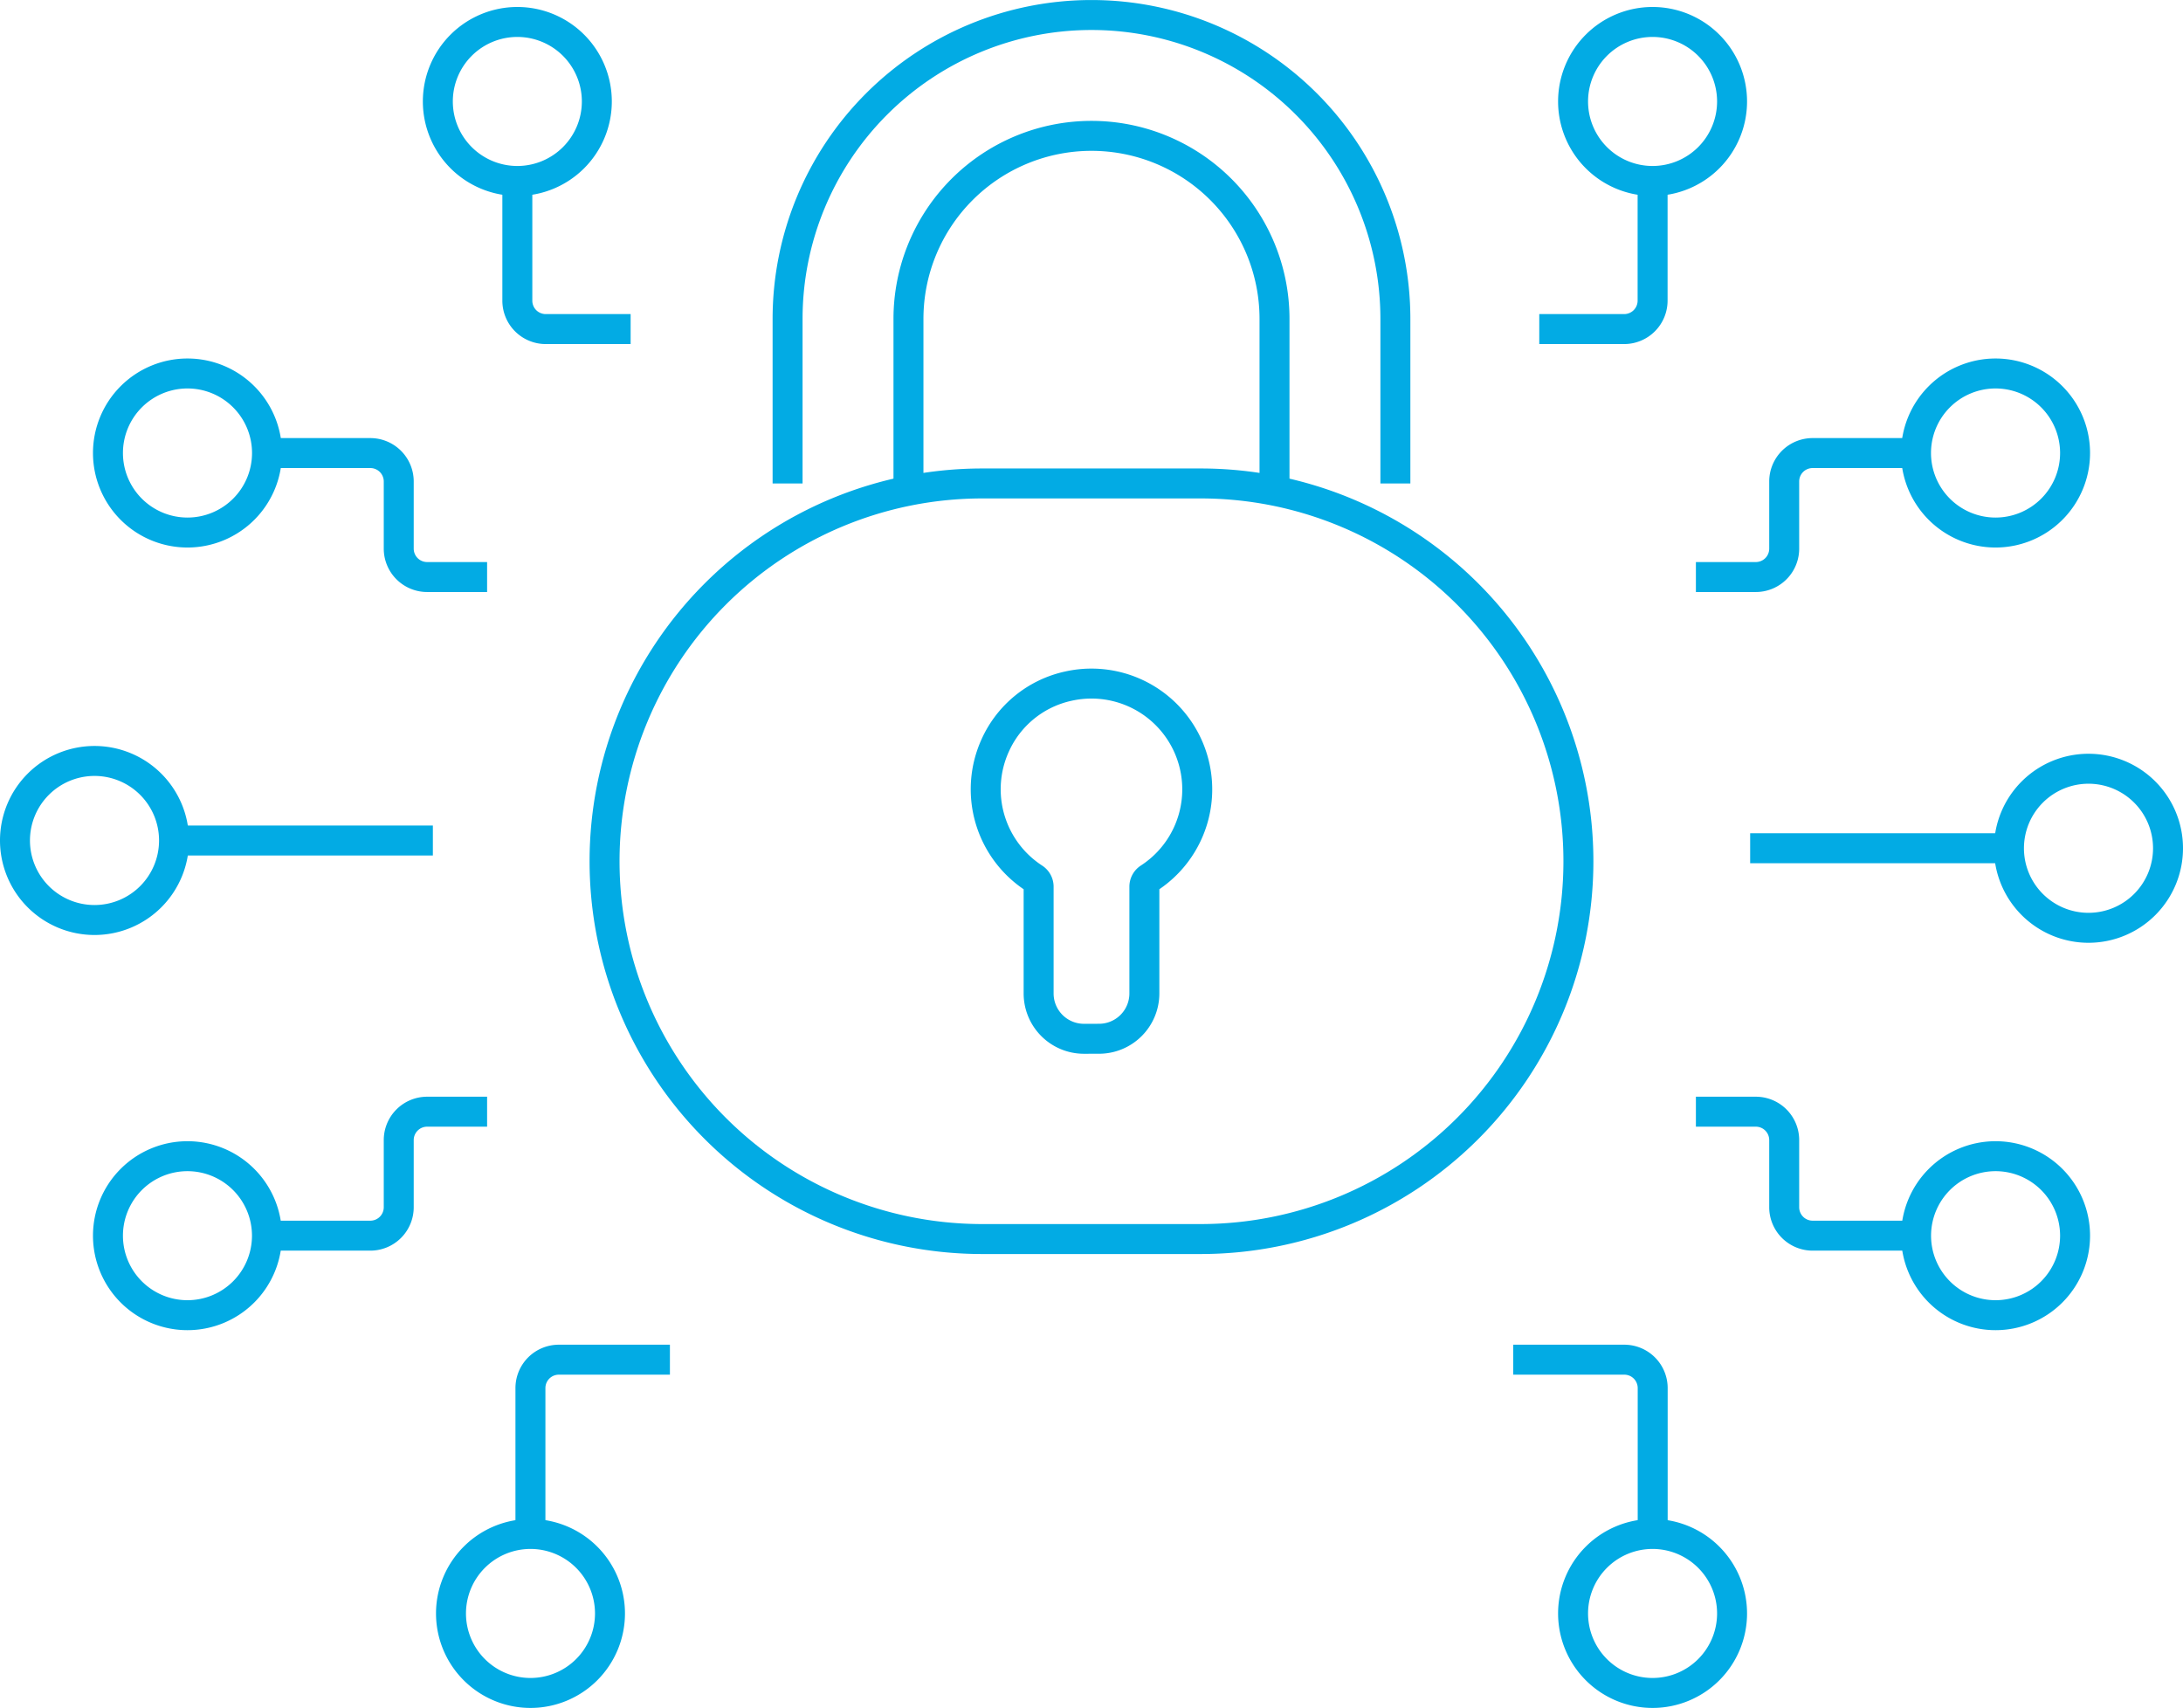 <?xml version="1.0" encoding="UTF-8" standalone="no"?>
<svg
   width="72.853"
   height="56.999"
   viewBox="0 0 72.853 56.999"
   version="1.1"
   id="svg28"
   xmlns="http://www.w3.org/2000/svg"
   xmlns:svg="http://www.w3.org/2000/svg">
  <defs
     id="defs32" />
  <g
     id="Group_7588"
     data-name="Group 7588"
     transform="translate(-6167.057 -3616.423)">
    <path
       id="Path_15413"
       data-name="Path 15413"
       d="M6284.877,3910.826h-3.707a.948.948,0,0,0-.948.948v4.869"
       transform="translate(-95.463 -249.027)"
       fill="none"
       stroke="#02abe4"
       stroke-miterlimit="10"
       stroke-width="1" />
    <line
       id="Line_211"
       data-name="Line 211"
       x1="8.639"
       transform="translate(6172.864 3644.473)"
       fill="none"
       stroke="#02abe4"
       stroke-miterlimit="10"
       stroke-width="1" />
    <path
       id="Path_15414"
       data-name="Path 15414"
       d="M6265.5,3948.924a2.653,2.653,0,1,1-2.653,2.653A2.654,2.654,0,0,1,6265.5,3948.924Z"
       transform="translate(-80.739 -281.309)"
       fill="none"
       stroke="#02abe4"
       stroke-miterlimit="10"
       stroke-width="1" />
    <path
       id="Path_15415"
       data-name="Path 15415"
       d="M6229.983,3856.63h-2a.948.948,0,0,0-.949.948v2.241a.948.948,0,0,1-.948.948h-3.452"
       transform="translate(-46.67 -203.107)"
       fill="none"
       stroke="#02abe4"
       stroke-miterlimit="10"
       stroke-width="1" />
    <path
       id="Path_15416"
       data-name="Path 15416"
       d="M6190.534,3866.351a2.653,2.653,0,1,1-2.653,2.653A2.653,2.653,0,0,1,6190.534,3866.351Z"
       transform="translate(-17.221 -211.343)"
       fill="none"
       stroke="#02abe4"
       stroke-miterlimit="10"
       stroke-width="1" />
    <path
       id="Path_15417"
       data-name="Path 15417"
       d="M6281.14,3658.14h-2.833a.948.948,0,0,1-.948-.948v-4"
       transform="translate(-93.037 -30.735)"
       fill="none"
       stroke="#02abe4"
       stroke-miterlimit="10"
       stroke-width="1" />
    <path
       id="Path_15418"
       data-name="Path 15418"
       d="M6170.21,3785.282a2.654,2.654,0,1,0-2.653-2.654A2.654,2.654,0,0,0,6170.21,3785.282Z"
       transform="translate(0 -138.156)"
       fill="none"
       stroke="#02abe4"
       stroke-miterlimit="10"
       stroke-width="1" />
    <path
       id="Path_15419"
       data-name="Path 15419"
       d="M6262.635,3623.748a2.653,2.653,0,1,0-2.653-2.653A2.653,2.653,0,0,0,6262.635,3623.748Z"
       transform="translate(-78.313 -1.286)"
       fill="none"
       stroke="#02abe4"
       stroke-miterlimit="10"
       stroke-width="1" />
    <path
       id="Path_15420"
       data-name="Path 15420"
       d="M6229.983,3716.81h-2a.948.948,0,0,1-.949-.948v-2.241a.948.948,0,0,0-.948-.948h-3.452"
       transform="translate(-46.67 -81.13)"
       fill="none"
       stroke="#02abe4"
       stroke-miterlimit="10"
       stroke-width="1" />
    <path
       id="Path_15421"
       data-name="Path 15421"
       d="M6190.534,3700.6a2.654,2.654,0,1,0-2.653-2.654A2.654,2.654,0,0,0,6190.534,3700.6Z"
       transform="translate(-17.221 -66.405)"
       fill="none"
       stroke="#02abe4"
       stroke-miterlimit="10"
       stroke-width="1" />
    <path
       id="Path_15422"
       data-name="Path 15422"
       d="M6500.716,3658.14h2.833a.949.949,0,0,0,.949-.948v-4"
       transform="translate(-282.289 -30.735)"
       fill="none"
       stroke="#02abe4"
       stroke-miterlimit="10"
       stroke-width="1" />
    <line
       id="Line_212"
       data-name="Line 212"
       x2="8.639"
       transform="translate(6225.465 3644.731)"
       fill="none"
       stroke="#02abe4"
       stroke-miterlimit="10"
       stroke-width="1" />
    <path
       id="Path_15423"
       data-name="Path 15423"
       d="M6510.755,3623.748a2.653,2.653,0,1,1,2.654-2.653A2.653,2.653,0,0,1,6510.755,3623.748Z"
       transform="translate(-288.548 -1.286)"
       fill="none"
       stroke="#02abe4"
       stroke-miterlimit="10"
       stroke-width="1" />
    <path
       id="Path_15424"
       data-name="Path 15424"
       d="M6534.955,3716.81h2a.947.947,0,0,0,.947-.948v-2.241a.948.948,0,0,1,.949-.948h3.452"
       transform="translate(-311.301 -81.13)"
       fill="none"
       stroke="#02abe4"
       stroke-miterlimit="10"
       stroke-width="1" />
    <path
       id="Path_15425"
       data-name="Path 15425"
       d="M6585.719,3700.6a2.654,2.654,0,1,1,2.654-2.654A2.654,2.654,0,0,1,6585.719,3700.6Z"
       transform="translate(-352.065 -66.405)"
       fill="none"
       stroke="#02abe4"
       stroke-miterlimit="10"
       stroke-width="1" />
    <path
       id="Path_15426"
       data-name="Path 15426"
       d="M6495,3910.826h3.706a.948.948,0,0,1,.948.948v4.869"
       transform="translate(-277.442 -249.027)"
       fill="none"
       stroke="#02abe4"
       stroke-miterlimit="10"
       stroke-width="1" />
    <path
       id="Path_15427"
       data-name="Path 15427"
       d="M6606.043,3781.669a2.654,2.654,0,1,0,2.653,2.653A2.653,2.653,0,0,0,6606.043,3781.669Z"
       transform="translate(-369.286 -139.591)"
       fill="none"
       stroke="#02abe4"
       stroke-miterlimit="10"
       stroke-width="1" />
    <path
       id="Path_15428"
       data-name="Path 15428"
       d="M6510.755,3948.924a2.653,2.653,0,1,0,2.654,2.653A2.654,2.654,0,0,0,6510.755,3948.924Z"
       transform="translate(-288.548 -281.309)"
       fill="none"
       stroke="#02abe4"
       stroke-miterlimit="10"
       stroke-width="1" />
    <path
       id="Path_15429"
       data-name="Path 15429"
       d="M6534.955,3856.63h2a.947.947,0,0,1,.947.948v2.241a.949.949,0,0,0,.949.948h3.452"
       transform="translate(-311.301 -203.107)"
       fill="none"
       stroke="#02abe4"
       stroke-miterlimit="10"
       stroke-width="1" />
    <path
       id="Path_15430"
       data-name="Path 15430"
       d="M6585.719,3866.351a2.653,2.653,0,1,0,2.654,2.653A2.653,2.653,0,0,0,6585.719,3866.351Z"
       transform="translate(-352.065 -211.343)"
       fill="none"
       stroke="#02abe4"
       stroke-miterlimit="10"
       stroke-width="1" />
    <path
       id="Rectangle_577"
       data-name="Rectangle 577"
       d="M12.608,0h7.285A12.608,12.608,0,0,1,32.5,12.608v0A12.608,12.608,0,0,1,19.893,25.216H12.608A12.608,12.608,0,0,1,0,12.608v0A12.608,12.608,0,0,1,12.608,0Z"
       transform="translate(6187.233 3632.557)"
       fill="none"
       stroke="#02abe4"
       stroke-miterlimit="10"
       stroke-width="1" />
    <g
       id="Group_7536"
       data-name="Group 7536"
       transform="translate(6193.341 3616.923)">
      <path
         id="Path_15431"
         data-name="Path 15431"
         d="M6375.065,3654.945v-5.491a6.108,6.108,0,1,0-12.216,0v5.491"
         transform="translate(-6358.815 -3639.312)"
         fill="none"
         stroke="#02abe4"
         stroke-miterlimit="10"
         stroke-width="1" />
      <path
         id="Path_15432"
         data-name="Path 15432"
         d="M6336.426,3632.557v-5.491a10.142,10.142,0,1,1,20.284,0v5.491"
         transform="translate(-6336.426 -3616.923)"
         fill="none"
         stroke="#02abe4"
         stroke-miterlimit="10"
         stroke-width="1" />
    </g>
    <path
       id="Path_15433"
       data-name="Path 15433"
       d="M6383.01,3774.927a1.513,1.513,0,0,1-1.512-1.513v-3.568a.339.339,0,0,0-.159-.283,3.536,3.536,0,0,1-1.292-4.422,3.49,3.49,0,0,1,2.448-1.984,3.53,3.53,0,0,1,2.691,6.405.34.34,0,0,0-.159.284v3.567a1.513,1.513,0,0,1-1.513,1.513Z"
       transform="translate(-179.779 -123.837)"
       fill="none"
       stroke="#02abe4"
       stroke-miterlimit="10"
       stroke-width="1" />
  </g>
</svg>
